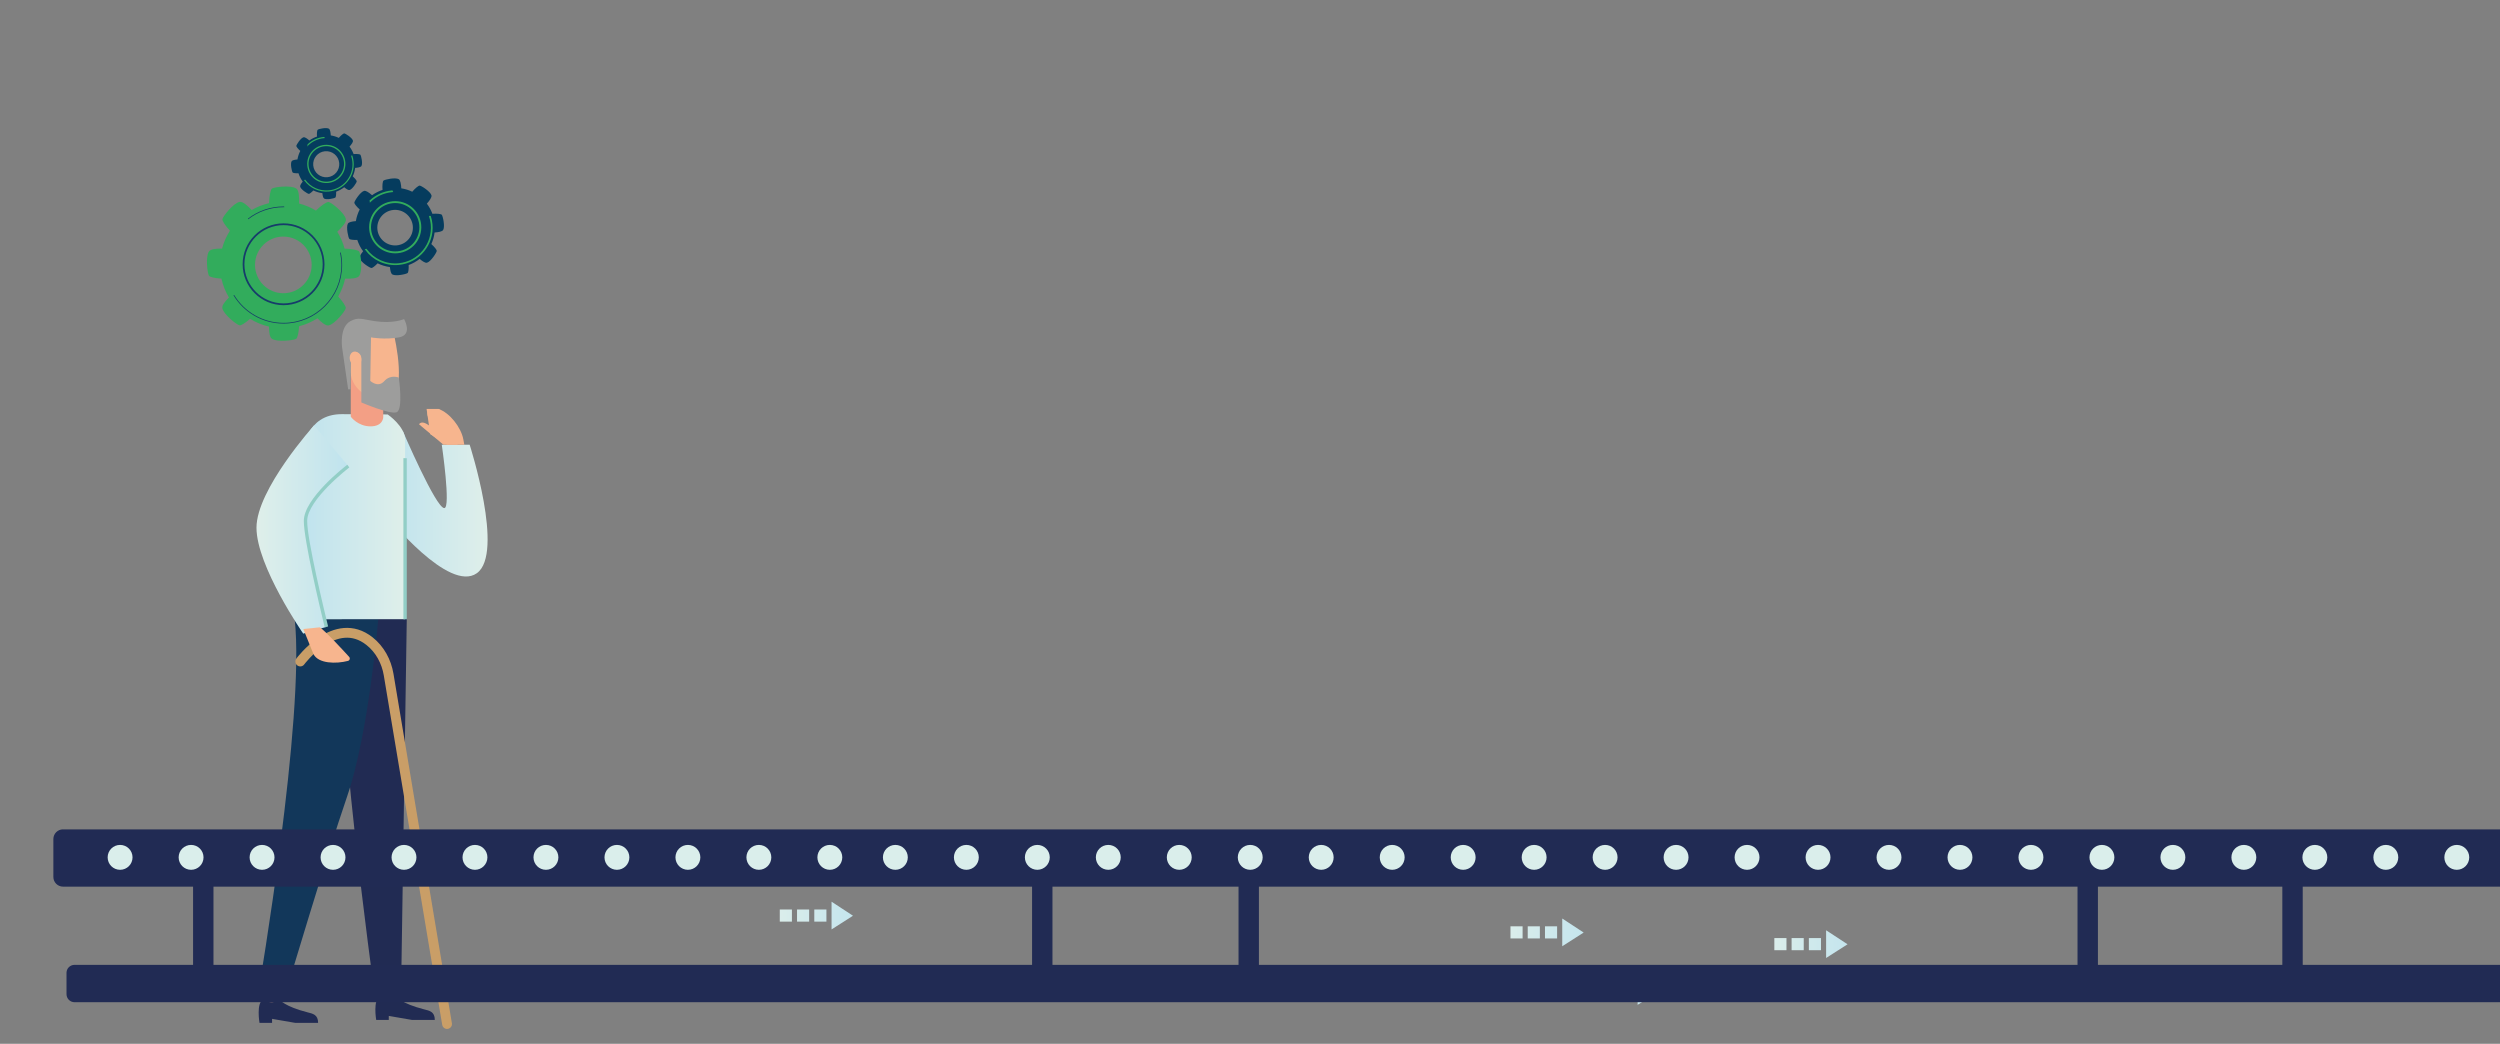 <?xml version="1.0" encoding="UTF-8"?><svg id="Nieuw_Vectorbestand" xmlns="http://www.w3.org/2000/svg" xmlns:xlink="http://www.w3.org/1999/xlink" viewBox="0 0 1018.39 425.2"><rect x="0" y="0" width="1018.39" height="425.2" fill="#808080" stroke="none"/><defs><style>.cls-1{fill:url(#_åçûìÿííûé_ãðàäèåíò_7-7);}.cls-2{fill:url(#_åçûìÿííûé_ãðàäèåíò_7-5);}.cls-3{fill:#053c5e;}.cls-4{fill:#92cec6;}.cls-5{fill:url(#_åçûìÿííûé_ãðàäèåíò_7-16);}.cls-6{fill:url(#_åçûìÿííûé_ãðàäèåíò_3-2);}.cls-7{fill:url(#_åçûìÿííûé_ãðàäèåíò_7-8);}.cls-8{fill:#f39f85;}.cls-9{fill:url(#_åçûìÿííûé_ãðàäèåíò_7);}.cls-10{stroke-width:.35px;}.cls-10,.cls-11,.cls-12,.cls-13{fill:none;stroke-miterlimit:10;}.cls-10,.cls-12{stroke:#32ac5c;}.cls-14{fill:url(#_åçûìÿííûé_ãðàäèåíò_7-6);}.cls-15{fill:url(#_åçûìÿííûé_ãðàäèåíò_7-14);}.cls-16{fill:url(#_åçûìÿííûé_ãðàäèåíò_7-13);}.cls-17{fill:url(#_åçûìÿííûé_ãðàäèåíò_7-20);}.cls-18{fill:url(#_åçûìÿííûé_ãðàäèåíò_7-12);}.cls-19{fill:url(#_åçûìÿííûé_ãðàäèåíò_7-10);}.cls-20{fill:#12375a;}.cls-21{fill:url(#_åçûìÿííûé_ãðàäèåíò_7-19);}.cls-22{fill:#9d9d9c;}.cls-23{fill:url(#_åçûìÿííûé_ãðàäèåíò_7-18);}.cls-24{fill:url(#_åçûìÿííûé_ãðàäèåíò_7-11);}.cls-25{fill:url(#_åçûìÿííûé_ãðàäèåíò_7-9);}.cls-11{stroke:#163c6a;}.cls-11,.cls-12{stroke-width:.5px;}.cls-26{fill:url(#_åçûìÿííûé_ãðàäèåíò_7-21);}.cls-27{fill:url(#_åçûìÿííûé_ãðàäèåíò_7-4);}.cls-28{fill:#212b54;}.cls-29{fill:#daeeeb;}.cls-30{fill:#212b53;}.cls-31{fill:#32ac5c;}.cls-32{fill:url(#_åçûìÿííûé_ãðàäèåíò_7-17);}.cls-33{fill:url(#_åçûìÿííûé_ãðàäèåíò_7-3);}.cls-34{fill:#f7b58e;}.cls-35{fill:url(#_åçûìÿííûé_ãðàäèåíò_7-2);}.cls-36{fill:url(#_åçûìÿííûé_ãðàäèåíò_3);}.cls-37{fill:#163c6a;}.cls-13{stroke:#c99e67;stroke-linecap:round;stroke-width:4px;}.cls-38{fill:url(#_åçûìÿííûé_ãðàäèåíò_7-15);}</style><linearGradient id="_åçûìÿííûé_ãðàäèåíò_3" x1="7760.51" y1="205.11" x2="7801.21" y2="205.11" gradientTransform="translate(7959.14) rotate(-180) scale(1 -1)" gradientUnits="userSpaceOnUse"><stop offset="0" stop-color="#dfefea"/><stop offset="1" stop-color="#bfe3ee"/></linearGradient><linearGradient id="_åçûìÿííûé_ãðàäèåíò_3-2" x1="7794.12" y1="210.47" x2="7835.62" y2="210.47" xlink:href="#_åçûìÿííûé_ãðàäèåíò_3"/><linearGradient id="_åçûìÿííûé_ãðàäèåíò_7" x1="7817.27" y1="215.69" x2="7854.66" y2="215.69" gradientTransform="translate(7959.14) rotate(-180) scale(1 -1)" gradientUnits="userSpaceOnUse"><stop offset="0" stop-color="#bfe3ee"/><stop offset="1" stop-color="#dfefea"/></linearGradient><linearGradient id="_åçûìÿííûé_ãðàäèåíò_7-2" x1="7416.86" y1="-569.83" x2="7416.86" y2="-526.79" gradientTransform="translate(-6768.38 939.15)" xlink:href="#_åçûìÿííûé_ãðàäèåíò_7"/><linearGradient id="_åçûìÿííûé_ãðàäèåíò_7-3" x1="7416.86" y1="-569.83" x2="7416.86" y2="-526.79" gradientTransform="translate(-6761.35 946.18)" xlink:href="#_åçûìÿííûé_ãðàäèåíò_7"/><linearGradient id="_åçûìÿííûé_ãðàäèåíò_7-4" x1="7416.86" y1="-569.83" x2="7416.86" y2="-526.79" gradientTransform="translate(-6754.32 953.21)" xlink:href="#_åçûìÿííûé_ãðàäèåíò_7"/><linearGradient id="_åçûìÿííûé_ãðàäèåíò_7-5" x1="7416.86" y1="-569.83" x2="7416.86" y2="-526.79" gradientTransform="translate(113.01 -7013.18) rotate(90)" xlink:href="#_åçûìÿííûé_ãðàäèåíò_7"/><linearGradient id="_åçûìÿííûé_ãðàäèåíò_7-6" x1="7412.45" y1="-659.05" x2="7412.45" y2="-616" gradientTransform="translate(-6674.75 1023.95)" xlink:href="#_åçûìÿííûé_ãðàäèåíò_7"/><linearGradient id="_åçûìÿííûé_ãðàäèåíò_7-7" x1="7412.45" y1="-659.05" x2="7412.45" y2="-616" gradientTransform="translate(-6667.72 1030.98)" xlink:href="#_åçûìÿííûé_ãðàäèåíò_7"/><linearGradient id="_åçûìÿííûé_ãðàäèåíò_7-8" x1="7412.45" y1="-659.05" x2="7412.45" y2="-616" gradientTransform="translate(-6660.69 1038.01)" xlink:href="#_åçûìÿííûé_ãðàäèåíò_7"/><linearGradient id="_åçûìÿííûé_ãðàäèåíò_7-9" x1="7412.45" y1="-659.05" x2="7412.45" y2="-616" gradientTransform="translate(113.01 -7013.18) rotate(90)" xlink:href="#_åçûìÿííûé_ãðàäèåíò_7"/><linearGradient id="_åçûìÿííûé_ãðàäèåíò_7-10" x1="7365.96" y1="-203.59" x2="7365.96" y2="-160.54" gradientTransform="translate(-7045.83 542.18)" xlink:href="#_åçûìÿííûé_ãðàäèåíò_7"/><linearGradient id="_åçûìÿííûé_ãðàäèåíò_7-11" x1="7365.96" y1="-203.59" x2="7365.96" y2="-160.54" gradientTransform="translate(-7038.8 549.21)" xlink:href="#_åçûìÿííûé_ãðàäèåíò_7"/><linearGradient id="_åçûìÿííûé_ãðàäèåíò_7-12" x1="7365.96" y1="-203.59" x2="7365.96" y2="-160.54" gradientTransform="translate(-7031.77 556.24)" xlink:href="#_åçûìÿííûé_ãðàäèåíò_7"/><linearGradient id="_åçûìÿííûé_ãðàäèåíò_7-13" x1="7365.96" y1="-203.59" x2="7365.96" y2="-160.54" gradientTransform="translate(150.9 -6993) rotate(90)" xlink:href="#_åçûìÿííûé_ãðàäèåíò_7"/><linearGradient id="_åçûìÿííûé_ãðàäèåíò_7-14" x1="6634.64" y1="-347.26" x2="6634.64" y2="-304.21" gradientTransform="translate(-6016.86 692.71)" xlink:href="#_åçûìÿííûé_ãðàäèåíò_7"/><linearGradient id="_åçûìÿííûé_ãðàäèåíò_7-15" x1="6634.64" y1="-347.26" x2="6634.64" y2="-304.21" gradientTransform="translate(-6009.84 699.74)" xlink:href="#_åçûìÿííûé_ãðàäèåíò_7"/><linearGradient id="_åçûìÿííûé_ãðàäèåíò_7-16" x1="6634.64" y1="-347.26" x2="6634.64" y2="-304.21" gradientTransform="translate(-6002.81 706.77)" xlink:href="#_åçûìÿííûé_ãðàäèåíò_7"/><linearGradient id="_åçûìÿííûé_ãðàäèåíò_7-17" x1="6634.64" y1="-347.26" x2="6634.64" y2="-304.21" gradientTransform="translate(304.87 -6254.82) rotate(90)" xlink:href="#_åçûìÿííûé_ãðàäèåíò_7"/><linearGradient id="_åçûìÿííûé_ãðàäèåíò_7-18" x1="6639.42" y1="-454.75" x2="6639.42" y2="-411.7" gradientTransform="translate(-5914.16 804.97)" xlink:href="#_åçûìÿííûé_ãðàäèåíò_7"/><linearGradient id="_åçûìÿííûé_ãðàäèåíò_7-19" x1="6639.42" y1="-454.75" x2="6639.42" y2="-411.7" gradientTransform="translate(-5907.13 812)" xlink:href="#_åçûìÿííûé_ãðàäèåíò_7"/><linearGradient id="_åçûìÿííûé_ãðàäèåíò_7-20" x1="6639.42" y1="-454.75" x2="6639.42" y2="-411.7" gradientTransform="translate(-5900.1 819.03)" xlink:href="#_åçûìÿííûé_ãðàäèåíò_7"/><linearGradient id="_åçûìÿííûé_ãðàäèåíò_7-21" x1="6639.42" y1="-454.75" x2="6639.42" y2="-411.7" gradientTransform="translate(304.87 -6254.82) rotate(90)" xlink:href="#_åçûìÿííûé_ãðàäèåíò_7"/></defs><g><g><path class="cls-30" d="M161.44,406.03s1.99,2.76,11.38,5.15c2.07,.53,4.3,.89,4.3,4.3h-9.27l-9.48-1.64v1.64h-5.12s-1.43-8.37,1.56-9.44h6.62Z"/><path class="cls-34" d="M161.93,400.02l-.49,6.01h0c-1.87,1.29-4.32,1.38-6.27,.21l-.35-.21v-6.01h7.11Z"/></g><g><path class="cls-30" d="M113.9,407.23s1.99,2.76,11.38,5.15c2.07,.53,4.3,.89,4.3,4.3h-9.27l-9.48-1.64v1.64h-5.12s-1.43-8.37,1.56-9.44h6.62Z"/><path class="cls-34" d="M114.39,401.22l-.49,6.01h0c-1.87,1.29-4.32,1.38-6.27,.21l-.35-.21v-6.01h7.11Z"/></g><path class="cls-30" d="M165.7,252.26l-2.31,151.02h-11s-16.75-121.93-13.17-151.02c3.58-29.09,26.48,0,26.48,0Z"/><path class="cls-20" d="M154.08,252.23s-3.83,46.39-12.63,72.07c-8.8,25.68-24.68,78.98-24.68,78.98h-11.39s19.02-111.38,14.67-151.05h34.03Z"/><path class="cls-36" d="M163.99,175.36s13.56,31.62,17,31.62c2.75,0-1.03-25.82-1.03-25.82h11.36s14.28,44.26,2.92,52.34-36.31-22.89-36.31-22.89l6.06-35.26Z"/><path class="cls-6" d="M157.93,168.83s7.08,4.8,7.08,10.31v73.09h-41.5v-68.33s.85-15.19,15.7-15.19,18.71,.13,18.71,.13Z"/><polygon class="cls-4" points="164.33 252.26 164.33 186.62 165.7 186.66 165.7 252.26 164.33 252.26"/><path class="cls-8" d="M142.89,152.51v17.24s2.86,3.93,8.04,3.93,5.18-3.73,5.18-3.73v-11.05l-7.66-2-5.56-4.4Z"/><path class="cls-34" d="M156.77,162.18c1.59-.05,3.07-.31,3.84-1,4.6-7.33-.64-27.08-.64-27.08l-16.68,2.99-.53,13.23c-.14,3.53,1.41,6.92,4.17,9.13h0c2.96,1.82,6.37,2.83,9.84,2.72Z"/><path class="cls-22" d="M151.14,137.44s5.54,1.04,11.36,0c5.83-1.04,2.1-7.46,2.1-7.46,0,0-4.31,1.97-11.97,.84-5.17-.76-6.56-1.77-9.88,0-4.5,2.4-3.42,10.55-3.42,10.55l2.49,17.23h.93s.23-10.24,.23-13.73c.97-1.59,2.03-1.59,2.84-1.19,.88,.43,1.38,1.39,1.38,2.37v17.89s11.39,4.91,14.29,4.02c2.9-.89,.96-14.14,.96-14.14,0,0-3.34-1.45-5.93,1.45-2.57,2.87-5.68-.12-5.68-.12l.29-17.7Z"/><path class="cls-34" d="M189.14,181.16l-.4-2.18c-.89-4.83-5.5-10.83-10.15-12.41h-4.82l1.49,10.3,6.8,4.29h7.07Z"/><path class="cls-34" d="M144.38,143.22c1.28-.11,2.51,1.12,2.75,2.74,.24,1.62-.61,3.02-1.89,3.12-1.28,.11-2.51-1.12-2.75-2.74-.24-1.62,.61-3.02,1.89-3.12Z"/><path class="cls-34" d="M177.24,175.73l9.39,5.43s-5.89-.06-5.99,0l-9.94-8.32s.72-1.45,2.97-.23c2.25,1.23,3.56,3.11,3.56,3.11Z"/><path class="cls-9" d="M127.94,173.28s-23.46,26.06-23.46,41.68,19.04,43.15,19.04,43.15l9.41-2.75s-8.49-34.07-8.49-43.13,17.44-22.35,17.44-22.35"/><path class="cls-4" d="M125.13,212.22c0,7.8,6.91,36.33,8.53,42.98-.48,.13-.67,.16-1.39,.35-2-8.21-8.51-35.66-8.51-43.33,0-9.3,16.99-22.35,17.71-22.9l.83,1.09c-.17,.13-17.17,13.18-17.17,21.8Z"/><path class="cls-34" d="M183.92,173.68c-.33,.12-1.49,.86-5.25,.86-2.73,0-3.96-3.36-4.43-5.18-.16-.64-.31-1.56,.49-1.97l4.39-.61,4.79,6.9Z"/><path class="cls-13" d="M122.32,269.47s14.25-19.34,28.21-8.29c4.22,3.34,6.89,8.28,7.78,13.6l23.8,142.36"/><path class="cls-34" d="M123.56,256.24l4.11,10.16c1.98,3.99,9.25,4.09,14.08,2.82,.73-.19,.98-1.09,.47-1.65-2.65-2.91-9.53-10.36-11.92-12.03l-6.74,.69Z"/></g><g><path class="cls-3" d="M179.93,87.46c-.3-.32-1.94-.51-3.79-.37-.56-1.5-1.32-2.88-2.26-4.13,1.08-1.21,2.09-2.6,1.89-3.37-.42-1.57-4.14-3.96-4.83-3.99-.44-.01-1.79,1.05-3.01,2.5-1.39-.67-2.89-1.14-4.45-1.38-.09-1.62-.36-3.33-1.05-3.73-1.41-.82-5.73,.13-6.24,.6-.32,.3-.51,1.93-.37,3.77-1.54,.51-2.97,1.25-4.26,2.16-1.18-1.03-2.49-1.97-3.24-1.77-1.57,.42-3.96,4.14-3.99,4.83-.01,.41,.91,1.6,2.2,2.75-.76,1.47-1.29,3.07-1.57,4.74-1.46,.12-2.88,.39-3.24,1.02-.82,1.41,.13,5.73,.6,6.24,.27,.28,1.62,.47,3.22,.4,.55,1.68,1.35,3.24,2.38,4.62-.89,1.07-1.61,2.18-1.43,2.84,.42,1.57,4.14,3.96,4.83,3.99,.38,.01,1.43-.77,2.49-1.91,1.56,.77,3.25,1.29,5.02,1.52,.13,1.38,.41,2.67,1,3.01,1.41,.82,5.73-.13,6.24-.6,.28-.27,.47-1.62,.4-3.24,1.64-.59,3.14-1.44,4.47-2.49,1.11,.94,2.3,1.74,2.99,1.55,1.57-.42,3.96-4.14,3.99-4.83,.01-.41-.92-1.61-2.22-2.77,.67-1.47,1.13-3.05,1.33-4.71,1.55-.1,3.12-.37,3.5-1.04,.82-1.41-.13-5.73-.6-6.24Zm-18.29,12.49c-3.98,.38-7.52-2.54-7.91-6.52-.38-3.98,2.54-7.52,6.52-7.91,3.98-.38,7.52,2.54,7.91,6.52,.38,3.98-2.54,7.52-6.52,7.91Z"/><path class="cls-12" d="M161.98,102.9c-5.7,.55-10.77-3.64-11.32-9.34-.55-5.7,3.64-10.77,9.34-11.32,5.7-.55,10.77,3.64,11.32,9.34,.55,5.7-3.64,10.77-9.34,11.32Zm-1.96-20.39c-5.54,.53-9.62,5.48-9.09,11.02,.53,5.54,5.48,9.62,11.02,9.09,5.54-.53,9.62-5.48,9.09-11.02-.53-5.54-5.48-9.62-11.02-9.09Z"/><g><path class="cls-12" d="M175.27,88.2c-.07,0-.14,0-.21,0,.33,1.01,.55,2.06,.66,3.15,.78,8.12-5.19,15.35-13.3,16.13-5.31,.51-10.25-1.87-13.24-5.86h0c-.06,.02-.13,.04-.2,.06,3.03,4.07,8.05,6.51,13.46,5.99,8.22-.79,14.27-8.12,13.48-16.34-.1-1.08-.33-2.13-.64-3.13Z"/><path class="cls-12" d="M150.89,81.99c2.3-2.17,5.32-3.62,8.7-3.95,.07,0,.13,0,.2-.01-.03-.06-.06-.12-.08-.19-.04,0-.09,0-.13,0-3.42,.33-6.46,1.79-8.79,3.97,.04,.05,.07,.11,.1,.17Z"/></g></g><g><path class="cls-31" d="M146.32,102.44c-.42-.55-3-1.11-5.96-1.16-.65-2.46-1.66-4.77-2.96-6.89,1.89-1.75,3.71-3.8,3.5-5.06-.42-2.56-5.97-6.92-7.06-7.06-.7-.09-2.99,1.39-5.15,3.5-2.11-1.27-4.41-2.24-6.85-2.87,.1-2.58-.06-5.33-1.1-6.07-2.11-1.51-9.11-.67-9.98,0-.54,.42-1.11,2.99-1.16,5.93-2.52,.58-4.9,1.53-7.08,2.78-1.71-1.82-3.65-3.5-4.87-3.3-2.56,.42-6.92,5.97-7.06,7.06-.08,.65,1.19,2.68,3.07,4.69-1.42,2.22-2.52,4.67-3.21,7.28-2.34-.04-4.63,.18-5.3,1.12-1.51,2.11-.67,9.11,0,9.98,.38,.49,2.49,.99,5.05,1.13,.61,2.75,1.65,5.34,3.06,7.69-1.57,1.55-2.88,3.21-2.7,4.29,.42,2.56,5.97,6.92,7.06,7.06,.6,.08,2.38-1.01,4.24-2.66,2.35,1.45,4.96,2.53,7.73,3.17,0,2.2,.24,4.29,1.13,4.93,2.11,1.51,9.11,.67,9.98,0,.49-.38,1-2.5,1.13-5.07,2.69-.69,5.2-1.8,7.47-3.26,1.61,1.66,3.37,3.1,4.5,2.92,2.56-.42,6.92-5.97,7.06-7.06,.08-.65-1.21-2.7-3.1-4.72,1.29-2.23,2.25-4.67,2.83-7.26,2.47,.07,5-.12,5.71-1.11,1.51-2.11,.67-9.11,0-9.98Zm-30.9,17.01c-6.37,0-11.54-5.17-11.54-11.54s5.17-11.54,11.54-11.54,11.54,5.17,11.54,11.54-5.17,11.54-11.54,11.54Z"/><path class="cls-11" d="M115.51,124.07c-9.06,0-16.42-7.37-16.42-16.42s7.37-16.42,16.42-16.42,16.42,7.37,16.42,16.42-7.37,16.42-16.42,16.42Zm0-32.61c-8.93,0-16.19,7.26-16.19,16.19s7.26,16.19,16.19,16.19,16.19-7.26,16.19-16.19-7.26-16.19-16.19-16.19Z"/><g><path class="cls-37" d="M138.82,102.9c-.11-.01-.22-.03-.32-.04,.36,1.64,.56,3.35,.56,5.1,0,12.98-10.56,23.55-23.55,23.55-8.5,0-15.96-4.53-20.1-11.3h0c-.11,.02-.21,.04-.32,.06,4.18,6.91,11.77,11.55,20.43,11.55,13.15,0,23.85-10.7,23.85-23.85,0-1.74-.19-3.43-.54-5.06Z"/><path class="cls-37" d="M101.11,89.34c3.98-3.09,8.98-4.93,14.4-4.93,.11,0,.21,0,.32,0-.04-.1-.07-.21-.1-.31-.07,0-.14,0-.21,0-5.47,0-10.51,1.85-14.53,4.96,.05,.09,.09,.19,.14,.28Z"/></g></g><g><path class="cls-3" d="M146.82,63.03c-.22-.23-1.43-.38-2.78-.27-.41-1.1-.97-2.12-1.66-3.03,.79-.89,1.53-1.9,1.38-2.47-.31-1.15-3.04-2.91-3.54-2.92-.32-.01-1.31,.77-2.21,1.83-1.02-.49-2.12-.83-3.27-1.01-.07-1.19-.26-2.44-.77-2.74-1.03-.6-4.2,.09-4.57,.44-.23,.22-.38,1.42-.27,2.77-1.13,.38-2.18,.92-3.12,1.59-.86-.76-1.83-1.44-2.38-1.3-1.15,.31-2.91,3.04-2.92,3.54,0,.3,.66,1.17,1.61,2.02-.55,1.08-.95,2.25-1.15,3.48-1.07,.08-2.11,.29-2.38,.75-.6,1.03,.09,4.2,.44,4.57,.19,.21,1.19,.35,2.36,.3,.4,1.23,.99,2.38,1.74,3.39-.65,.78-1.18,1.6-1.05,2.09,.31,1.15,3.04,2.91,3.54,2.92,.28,0,1.05-.57,1.83-1.4,1.14,.56,2.38,.94,3.68,1.11,.09,1.01,.3,1.96,.73,2.21,1.03,.6,4.2-.09,4.57-.44,.21-.2,.35-1.19,.3-2.37,1.2-.43,2.3-1.06,3.28-1.82,.81,.69,1.68,1.27,2.19,1.14,1.15-.31,2.91-3.04,2.92-3.54,0-.3-.67-1.18-1.63-2.03,.49-1.08,.83-2.24,.98-3.45,1.14-.08,2.29-.28,2.57-.76,.6-1.03-.09-4.2-.44-4.57Zm-13.42,9.16c-2.92,.28-5.52-1.86-5.8-4.78-.28-2.92,1.86-5.52,4.78-5.8,2.92-.28,5.52,1.86,5.8,4.78,.28,2.92-1.86,5.52-4.78,5.8Z"/><path class="cls-10" d="M133.65,74.35c-4.18,.4-7.9-2.67-8.3-6.85-.4-4.18,2.67-7.9,6.85-8.3,4.18-.4,7.9,2.67,8.3,6.85,.4,4.18-2.67,7.9-6.85,8.3Zm-1.44-14.95c-4.07,.39-7.06,4.02-6.67,8.08,.39,4.07,4.02,7.06,8.08,6.67,4.07-.39,7.06-4.02,6.67-8.08-.39-4.07-4.02-7.06-8.08-6.67Z"/><g><path class="cls-10" d="M143.4,63.57c-.05,0-.1,0-.15,0,.24,.74,.41,1.51,.48,2.31,.57,5.95-3.81,11.26-9.76,11.83-3.9,.37-7.52-1.37-9.71-4.3h0s-.1,.03-.14,.04c2.22,2.99,5.91,4.78,9.87,4.39,6.03-.58,10.46-5.96,9.88-11.98-.08-.8-.24-1.56-.47-2.29Z"/><path class="cls-10" d="M125.52,59.02c1.69-1.59,3.9-2.66,6.38-2.9,.05,0,.1,0,.15-.01-.02-.04-.04-.09-.06-.14-.03,0-.07,0-.1,0-2.51,.24-4.74,1.31-6.44,2.91,.03,.04,.05,.08,.08,.12Z"/></g></g><path class="cls-28" d="M25.68,337.85H1743.88v23.33H25.68c-2.17,0-3.94-1.76-3.94-3.94v-15.46c0-2.17,1.76-3.94,3.94-3.94Z"/><g><circle class="cls-29" cx="364.73" cy="349.25" r="5.07"/><circle class="cls-29" cx="1000.79" cy="349.25" r="5.07"/><circle class="cls-29" cx="971.88" cy="349.25" r="5.07"/><circle class="cls-29" cx="942.97" cy="349.25" r="5.07"/><circle class="cls-29" cx="914.05" cy="349.25" r="5.07"/><circle class="cls-29" cx="885.14" cy="349.25" r="5.07"/><circle class="cls-29" cx="856.23" cy="349.25" r="5.07"/><circle class="cls-29" cx="827.32" cy="349.25" r="5.07"/><circle class="cls-29" cx="798.41" cy="349.25" r="5.07"/><circle class="cls-29" cx="769.5" cy="349.25" r="5.07"/><circle class="cls-29" cx="740.59" cy="349.25" r="5.07"/><circle class="cls-29" cx="711.67" cy="349.25" r="5.07"/><circle class="cls-29" cx="682.76" cy="349.25" r="5.07"/><circle class="cls-29" cx="653.85" cy="349.25" r="5.07"/><circle class="cls-29" cx="624.94" cy="349.25" r="5.07"/><circle class="cls-29" cx="596.03" cy="349.25" r="5.07"/><circle class="cls-29" cx="567.12" cy="349.25" r="5.07"/><circle class="cls-29" cx="538.2" cy="349.25" r="5.07"/><circle class="cls-29" cx="509.29" cy="349.25" r="5.07"/><circle class="cls-29" cx="480.38" cy="349.25" r="5.07"/><circle class="cls-29" cx="451.47" cy="349.25" r="5.07"/><circle class="cls-29" cx="422.56" cy="349.25" r="5.07"/><circle class="cls-29" cx="393.65" cy="349.25" r="5.07"/></g><circle class="cls-29" cx="309.13" cy="349.25" r="5.07"/><circle class="cls-29" cx="280.22" cy="349.25" r="5.07"/><circle class="cls-29" cx="251.31" cy="349.25" r="5.07"/><circle class="cls-29" cx="222.39" cy="349.25" r="5.07"/><circle class="cls-29" cx="193.48" cy="349.25" r="5.07"/><circle class="cls-29" cx="164.57" cy="349.25" r="5.07"/><circle class="cls-29" cx="135.66" cy="349.25" r="5.07"/><circle class="cls-29" cx="106.75" cy="349.25" r="5.07"/><circle class="cls-29" cx="77.84" cy="349.25" r="5.07"/><circle class="cls-29" cx="48.92" cy="349.25" r="5.07"/><circle class="cls-29" cx="338.04" cy="349.25" r="5.07"/><g><rect class="cls-35" x="646.01" y="401.21" width="4.94" height="4.94" transform="translate(1052.16 -244.8) rotate(90)"/><rect class="cls-33" x="653.04" y="401.21" width="4.94" height="4.94" transform="translate(1059.19 -251.83) rotate(90)"/><rect class="cls-27" x="660.07" y="401.21" width="4.94" height="4.94" transform="translate(1066.22 -258.86) rotate(90)"/><polygon class="cls-2" points="667.1 398.03 667.1 409.33 675.83 403.75 667.1 398.03"/></g><g><rect class="cls-14" x="735.23" y="396.8" width="4.94" height="4.94" transform="translate(1136.97 -338.43) rotate(90)"/><rect class="cls-1" x="742.26" y="396.8" width="4.94" height="4.94" transform="translate(1144 -345.46) rotate(90)"/><rect class="cls-7" x="749.29" y="396.8" width="4.94" height="4.94" transform="translate(1151.03 -352.49) rotate(90)"/><polygon class="cls-25" points="756.32 393.62 756.32 404.92 765.05 399.34 756.32 393.62"/></g><g><rect class="cls-19" x="317.65" y="370.49" width="4.94" height="4.94" transform="translate(693.08 52.84) rotate(90)"/><rect class="cls-24" x="324.68" y="370.49" width="4.94" height="4.94" transform="translate(700.11 45.81) rotate(90)"/><rect class="cls-18" x="331.71" y="370.49" width="4.94" height="4.94" transform="translate(707.14 38.78) rotate(90)"/><polygon class="cls-16" points="338.74 367.31 338.74 378.61 347.47 373.03 338.74 367.31"/></g><path class="cls-28" d="M30.34,393.05H1743.88v15.21H30.38c-1.82,0-3.29-1.47-3.29-3.29v-8.68c0-1.79,1.46-3.25,3.25-3.25Z"/><rect class="cls-28" x="78.65" y="358.4" width="8.31" height="38.56"/><rect class="cls-28" x="420.42" y="358.4" width="8.31" height="38.56"/><rect class="cls-28" x="504.52" y="358.4" width="8.31" height="38.56"/><rect class="cls-28" x="846.29" y="358.4" width="8.31" height="38.56"/><rect class="cls-28" x="929.72" y="358.4" width="8.31" height="38.56"/><g><rect class="cls-15" x="615.3" y="377.34" width="4.94" height="4.94" transform="translate(997.58 -237.96) rotate(90)"/><rect class="cls-38" x="622.33" y="377.34" width="4.94" height="4.94" transform="translate(1004.61 -244.99) rotate(90)"/><rect class="cls-5" x="629.36" y="377.34" width="4.94" height="4.94" transform="translate(1011.64 -252.02) rotate(90)"/><polygon class="cls-32" points="636.39 374.16 636.39 385.46 645.12 379.88 636.39 374.16"/></g><g><rect class="cls-23" x="722.79" y="382.12" width="4.94" height="4.94" transform="translate(1109.85 -340.66) rotate(90)"/><rect class="cls-21" x="729.82" y="382.12" width="4.94" height="4.94" transform="translate(1116.88 -347.69) rotate(90)"/><rect class="cls-17" x="736.85" y="382.12" width="4.94" height="4.94" transform="translate(1123.91 -354.72) rotate(90)"/><polygon class="cls-26" points="743.88 378.95 743.88 390.24 752.61 384.66 743.88 378.95"/></g></svg>